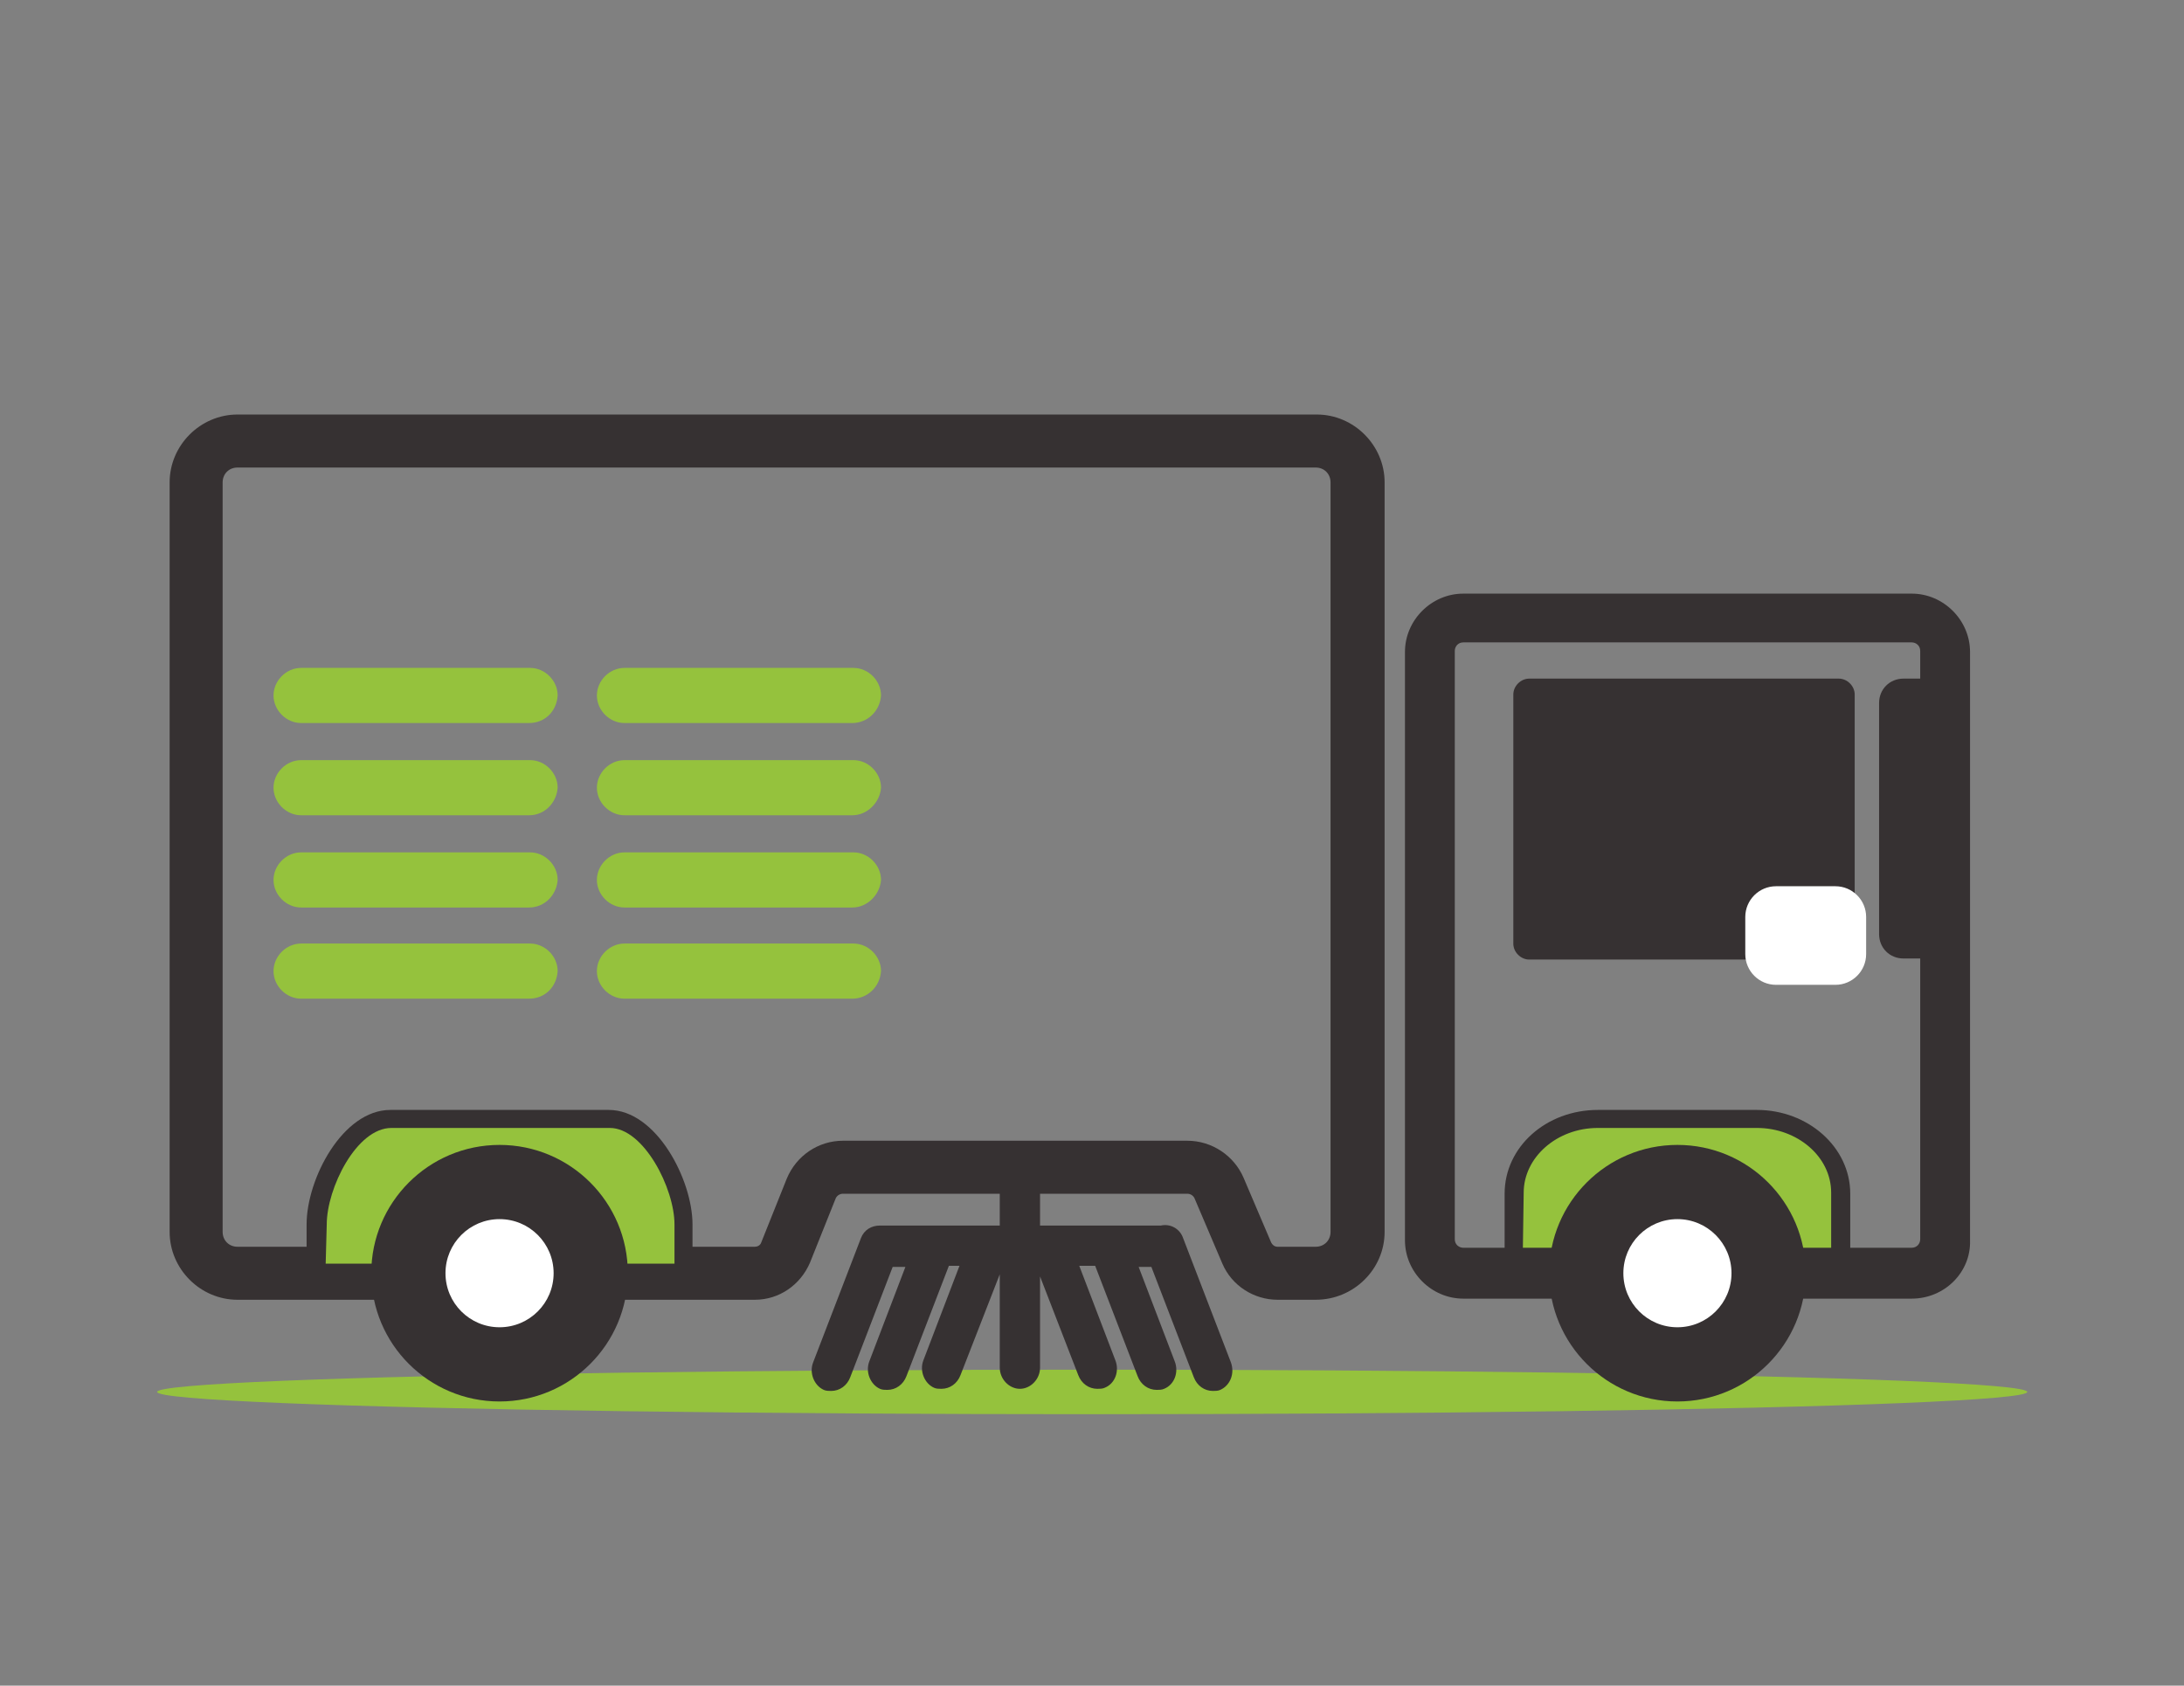 <?xml version="1.0" encoding="utf-8"?>
<!-- Generator: Adobe Illustrator 24.2.0, SVG Export Plug-In . SVG Version: 6.00 Build 0)  -->
<svg version="1.1" id="Capa_1" xmlns="http://www.w3.org/2000/svg" xmlns:xlink="http://www.w3.org/1999/xlink" x="0px" y="0px"
	 viewBox="0 0 206 159" style="enable-background:new 0 0 206 159;" xml:space="preserve">
<rect x="0" y="0" width="206" height="159" fill="#808080" stroke="none"/>
<style type="text/css">
	.st0{fill:#363132;}
	.st1{fill:#95C23D;}
	.st2{fill:#FFFFFF;}
</style>
<g>
	<g>
		<path class="st0" d="M124.1,122.6h-3.6c-2.2,0-4.3-1.3-5.2-3.4l-2.6-6.1c-0.1-0.3-0.4-0.5-0.7-0.5H79.5c-0.3,0-0.6,0.2-0.7,0.5
			l-2.4,6c-0.9,2.1-2.9,3.5-5.2,3.5H22.4c-3.5,0-6.4-2.9-6.4-6.4V45.5c0-3.5,2.9-6.4,6.4-6.4h101.8c3.5,0,6.4,2.9,6.4,6.4v70.7
			C130.6,119.7,127.7,122.6,124.1,122.6z M79.5,107.6H112c2.3,0,4.4,1.4,5.3,3.5l2.6,6.1c0.1,0.2,0.3,0.4,0.6,0.4h3.6
			c0.8,0,1.4-0.6,1.4-1.4V45.5c0-0.8-0.6-1.4-1.4-1.4H22.4c-0.8,0-1.4,0.6-1.4,1.4v70.7c0,0.8,0.6,1.4,1.4,1.4h48.8
			c0.2,0,0.5-0.1,0.6-0.4l2.4-6C75.1,109,77.2,107.6,79.5,107.6z"/>
	</g>
	<g id="Grupo_321_1_" transform="translate(212.119 1796.994)">
		<path id="Trazado_948_1_" class="st1" d="M-46.4-1691.4h-15c-4.4,0-7.9,3.2-7.9,7v7.5h30.8v-7.5
			C-38.5-1688.3-42.1-1691.4-46.4-1691.4z"/>
		<g>
			<path id="Trazado_947_1_" class="st1" d="M-147.6-1676.9v-4.6c0-3.9-3.2-9.9-7-9.9h-20.6c-3.9,0-7,6.1-7,9.9v4.6H-147.6z"/>
			<path id="Trazado_949_1_" class="st0" d="M-147.6-1676h-34.7c-0.5,0-0.9-0.4-0.9-0.9l0,0v-4.6c0-4.3,3.4-10.8,7.9-10.8h20.6
				c4.5,0,7.9,6.6,7.9,10.8v4.6C-146.7-1676.4-147.1-1676-147.6-1676C-147.6-1676-147.6-1676-147.6-1676z M-181.4-1677.8h32.9v-3.7
				c0-3.4-2.9-9.1-6.1-9.1h-20.6c-3.3,0-6.1,5.7-6.1,9.1L-181.4-1677.8z"/>
		</g>
		<path id="Trazado_950_1_" class="st0" d="M-38.5-1676h-30.8c-0.5,0-0.9-0.4-0.9-0.9l0,0v-7.5c0-4.4,3.9-7.9,8.8-7.9h15
			c4.8,0,8.8,3.5,8.8,7.9v7.5C-37.6-1676.4-38-1676-38.5-1676C-38.5-1676-38.5-1676-38.5-1676z M-68.5-1677.8h29.1v-6.7
			c0-3.4-3.2-6.1-7-6.1h-15c-3.9,0-7,2.8-7,6.1L-68.5-1677.8z"/>
		<ellipse id="Elipse_43_1_" class="st1" cx="-109.1" cy="-1665.7" rx="88.2" ry="2.1"/>
		<path id="Trazado_952_1_" class="st0" d="M-31.8-1674.5h-42.3c-3,0-5.5-2.5-5.5-5.5v-55.5c0-3,2.5-5.5,5.5-5.5h42.3
			c3,0,5.5,2.5,5.5,5.5v55.5C-26.2-1677-28.7-1674.5-31.8-1674.5z M-74.1-1736.4c-0.5,0-0.8,0.4-0.8,0.8v55.5c0,0.5,0.4,0.8,0.8,0.8
			h42.3c0.5,0,0.8-0.4,0.8-0.8l0,0v-55.5c0-0.5-0.4-0.8-0.8-0.8l0,0H-74.1z"/>
		<g id="Grupo_320_1_" transform="translate(128.021 38.416)">
			<path id="Rectángulo_1634_1_" class="st0" d="M-195.9-1771.4h29.2c0.8,0,1.5,0.7,1.5,1.5v23.5c0,0.8-0.7,1.5-1.5,1.5h-29.2
				c-0.8,0-1.5-0.7-1.5-1.5v-23.5C-197.4-1770.7-196.7-1771.4-195.9-1771.4z"/>
			<path id="Trazado_953_1_" class="st0" d="M-156.6-1771.4h-4c-1.3,0-2.3,1-2.3,2.3v21.8c0,1.3,1,2.3,2.3,2.3h4V-1771.4z"/>
		</g>
		<ellipse id="Elipse_44_1_" class="st0" cx="-165" cy="-1676.9" rx="12.1" ry="12.1"/>
		<ellipse id="Elipse_46_1_" class="st0" cx="-53.9" cy="-1676.9" rx="12.1" ry="12.1"/>
		<ellipse id="Elipse_47_1_" class="st2" cx="-53.9" cy="-1676.9" rx="5.1" ry="5.1"/>
		<ellipse id="Elipse_49_1_" class="st2" cx="-165" cy="-1676.9" rx="5.1" ry="5.1"/>
		<path id="Rectángulo_1638_1_" class="st2" d="M-44.6-1713.4h5.6c1.6,0,2.9,1.3,2.9,2.9v3.5c0,1.6-1.3,2.9-2.9,2.9h-5.6
			c-1.6,0-2.9-1.3-2.9-2.9v-3.5C-47.5-1712.1-46.2-1713.4-44.6-1713.4z"/>
	</g>
	<path class="st1" d="M49.9,68.2H28.4c-1.4,0-2.6-1.2-2.6-2.6v0c0-1.4,1.2-2.6,2.6-2.6h21.6c1.4,0,2.6,1.2,2.6,2.6v0
		C52.5,67.1,51.4,68.2,49.9,68.2z"/>
	<path class="st1" d="M49.9,76.9H28.4c-1.4,0-2.6-1.2-2.6-2.6l0,0c0-1.4,1.2-2.6,2.6-2.6h21.6c1.4,0,2.6,1.2,2.6,2.6l0,0
		C52.5,75.7,51.4,76.9,49.9,76.9z"/>
	<path class="st1" d="M49.9,85.6H28.4c-1.4,0-2.6-1.2-2.6-2.6v0c0-1.4,1.2-2.6,2.6-2.6h21.6c1.4,0,2.6,1.2,2.6,2.6v0
		C52.5,84.4,51.4,85.6,49.9,85.6z"/>
	<path class="st1" d="M49.9,94.2H28.4c-1.4,0-2.6-1.2-2.6-2.6v0c0-1.4,1.2-2.6,2.6-2.6h21.6c1.4,0,2.6,1.2,2.6,2.6v0
		C52.5,93.1,51.4,94.2,49.9,94.2z"/>
	<path class="st1" d="M80.4,68.2H58.9c-1.4,0-2.6-1.2-2.6-2.6v0c0-1.4,1.2-2.6,2.6-2.6h21.6c1.4,0,2.6,1.2,2.6,2.6v0
		C83,67.1,81.8,68.2,80.4,68.2z"/>
	<path class="st1" d="M80.4,76.9H58.9c-1.4,0-2.6-1.2-2.6-2.6l0,0c0-1.4,1.2-2.6,2.6-2.6h21.6c1.4,0,2.6,1.2,2.6,2.6l0,0
		C83,75.7,81.8,76.9,80.4,76.9z"/>
	<path class="st1" d="M80.4,85.6H58.9c-1.4,0-2.6-1.2-2.6-2.6v0c0-1.4,1.2-2.6,2.6-2.6h21.6c1.4,0,2.6,1.2,2.6,2.6v0
		C83,84.4,81.8,85.6,80.4,85.6z"/>
	<path class="st1" d="M80.4,94.2H58.9c-1.4,0-2.6-1.2-2.6-2.6v0c0-1.4,1.2-2.6,2.6-2.6h21.6c1.4,0,2.6,1.2,2.6,2.6v0
		C83,93.1,81.8,94.2,80.4,94.2z"/>
	<path class="st0" d="M116.1,128.5l-4.5-11.7c-0.3-0.9-1.2-1.4-2.1-1.2c-0.1,0-0.2,0-0.3,0H98.1v-5.8c0-1.1-0.8-2-1.9-2
		c-1,0-1.9,0.9-1.9,2v5.8H83.1c0,0-0.1,0-0.1,0c-0.8,0-1.5,0.4-1.8,1.2l-4.5,11.7c-0.4,1,0.1,2.2,1,2.6c0.2,0.1,0.5,0.1,0.7,0.1
		c0.8,0,1.5-0.5,1.8-1.3l4-10.4h1.2l-3.4,8.9c-0.4,1,0.1,2.2,1,2.6c0.2,0.1,0.5,0.1,0.7,0.1c0.8,0,1.5-0.5,1.8-1.3l4-10.4h1
		l-3.4,8.9c-0.4,1,0.1,2.2,1,2.6c0.2,0.1,0.5,0.1,0.7,0.1c0.8,0,1.5-0.5,1.8-1.3l3.7-9.5v8.8c0,1.1,0.9,2,1.9,2c1,0,1.9-0.9,1.9-2
		v-8.6l3.6,9.3c0.3,0.8,1,1.3,1.8,1.3c0.2,0,0.5,0,0.7-0.1c1-0.4,1.4-1.6,1-2.6l-3.4-8.9h1.5l4,10.4c0.3,0.8,1,1.3,1.8,1.3
		c0.2,0,0.5,0,0.7-0.1c1-0.4,1.4-1.6,1-2.6l-3.4-8.9h1.2l4,10.4c0.3,0.8,1,1.3,1.8,1.3c0.2,0,0.5,0,0.7-0.1
		C116,130.7,116.5,129.6,116.1,128.5z"/>
</g>
</svg>
